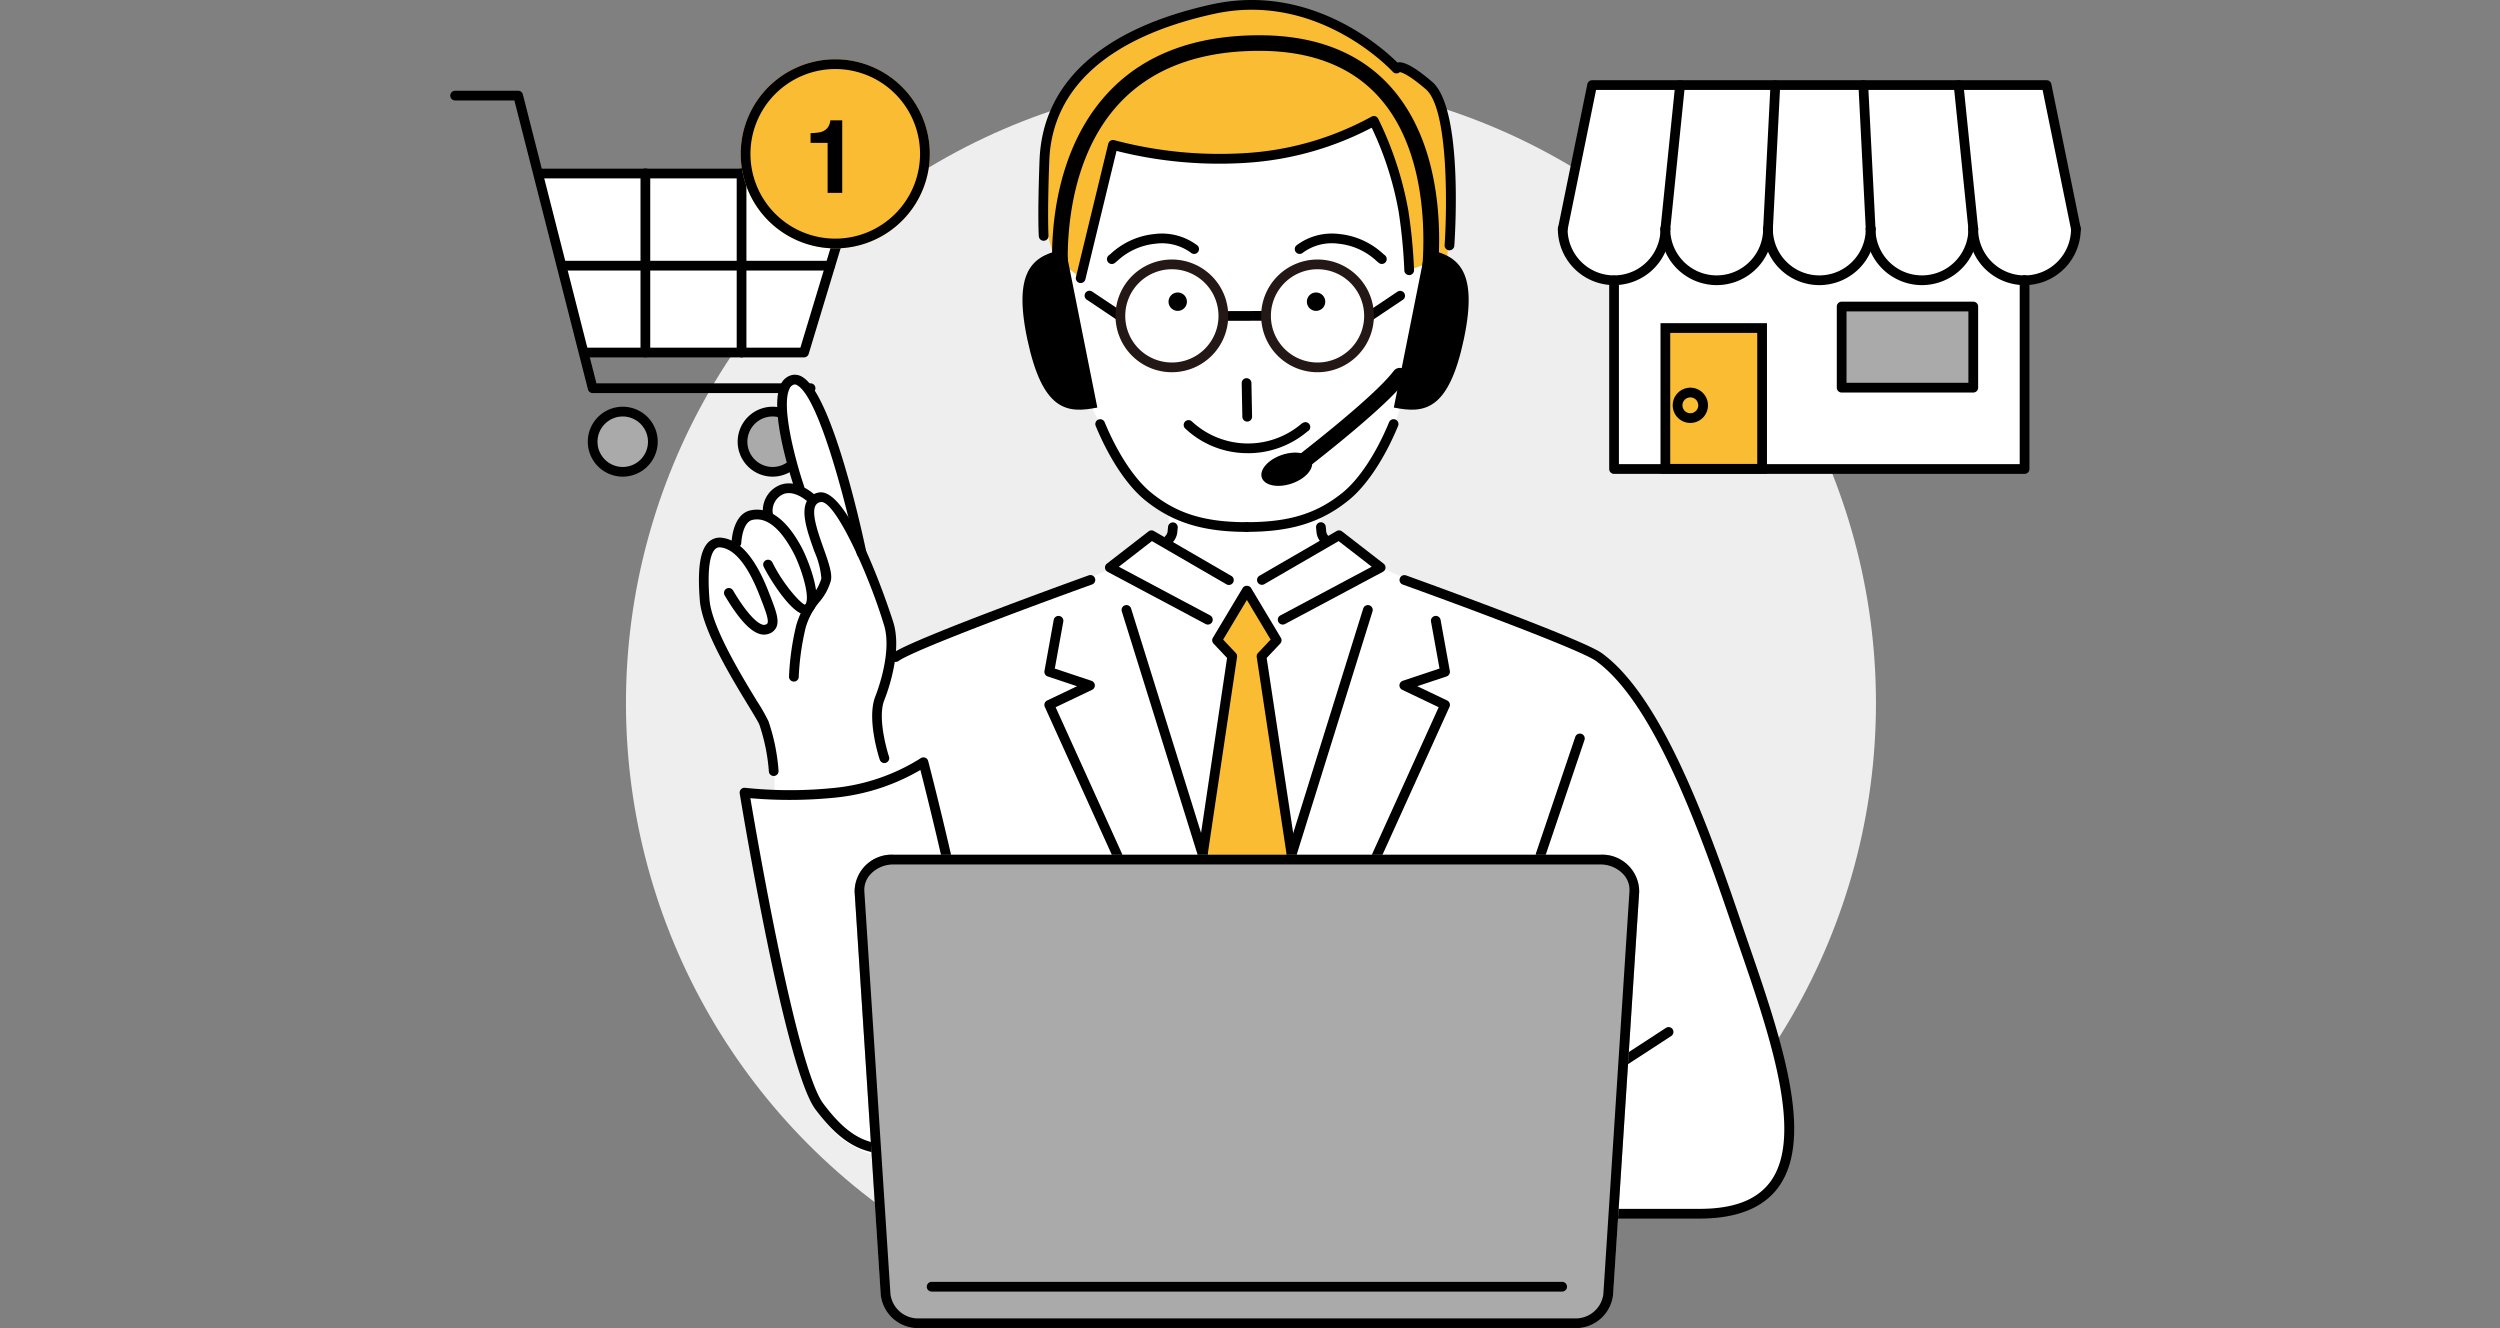<svg xmlns="http://www.w3.org/2000/svg" xmlns:xlink="http://www.w3.org/1999/xlink" width="320" height="170" viewBox="0 0 320 170">
  <rect x="0" y="0" width="320" height="170" fill="#808080" stroke="none"/>
  <defs>
    <clipPath id="clip-path">
      <rect id="長方形_6609" data-name="長方形 6609" width="208.681" height="170" fill="none"/>
    </clipPath>
  </defs>
  <g id="グループ_7157" data-name="グループ 7157" transform="translate(-143 -3180)">
    <rect id="長方形_6493" data-name="長方形 6493" width="320" height="170" transform="translate(143 3180)" fill="none"/>
    <circle id="楕円形_27" data-name="楕円形 27" cx="80" cy="80" r="80" transform="translate(223.123 3190)" fill="#eee"/>
    <g id="グループ_7197" data-name="グループ 7197" transform="translate(200.659 3180)">
      <path id="パス_23646" data-name="パス 23646" d="M11.477,22.291H52.225L45.294,45.2H17.557" transform="translate(-0.042 -0.081)" fill="#fff"/>
      <g id="グループ_7192" data-name="グループ 7192">
        <g id="グループ_7191" data-name="グループ 7191" clip-path="url(#clip-path)">
          <path id="パス_23647" data-name="パス 23647" d="M46.068,50.354H18.2a.621.621,0,0,1-.6-.468L8.183,12.9H.623a.623.623,0,1,1,0-1.245H8.667a.623.623,0,0,1,.6.469l9.415,36.985H46.068a.623.623,0,1,1,0,1.245" transform="translate(0 -0.042)"/>
          <path id="パス_23648" data-name="パス 23648" d="M45.292,45.823H17.555a.623.623,0,1,1,0-1.245H44.829l6.554-21.666H11.475a.623.623,0,1,1,0-1.245H52.223a.624.624,0,0,1,.6.8L45.889,45.382a.625.625,0,0,1-.6.441" transform="translate(-0.039 -0.078)"/>
          <path id="パス_23649" data-name="パス 23649" d="M37.394,45.823a.622.622,0,0,1-.623-.623V22.289a.623.623,0,1,1,1.245,0V45.2a.622.622,0,0,1-.623.623" transform="translate(-0.133 -0.078)"/>
          <path id="パス_23650" data-name="パス 23650" d="M25.037,45.823a.622.622,0,0,1-.623-.623V22.289a.623.623,0,1,1,1.245,0V45.2a.622.622,0,0,1-.623.623" transform="translate(-0.088 -0.078)"/>
          <path id="パス_23651" data-name="パス 23651" d="M48.664,34.75H14.48a.623.623,0,0,1,0-1.245H48.664a.623.623,0,0,1,0,1.245" transform="translate(-0.05 -0.121)"/>
          <path id="パス_23652" data-name="パス 23652" d="M37.519,56.724a3.853,3.853,0,1,0,3.853-3.853,3.853,3.853,0,0,0-3.853,3.853" transform="translate(-0.136 -0.192)" fill="#aaa"/>
          <path id="パス_23653" data-name="パス 23653" d="M41.37,61.2a4.475,4.475,0,1,1,4.476-4.474A4.479,4.479,0,0,1,41.37,61.2m0-7.7a3.23,3.23,0,1,0,3.23,3.231,3.234,3.234,0,0,0-3.23-3.231" transform="translate(-0.134 -0.189)"/>
          <path id="パス_23654" data-name="パス 23654" d="M18.266,56.724a3.853,3.853,0,1,0,3.853-3.853,3.853,3.853,0,0,0-3.853,3.853" transform="translate(-0.066 -0.192)" fill="#aaa"/>
          <path id="パス_23655" data-name="パス 23655" d="M22.117,61.2a4.475,4.475,0,1,1,4.476-4.474A4.479,4.479,0,0,1,22.117,61.2m0-7.7a3.23,3.23,0,1,0,3.23,3.231,3.234,3.234,0,0,0-3.23-3.231" transform="translate(-0.064 -0.189)"/>
          <path id="パス_23656" data-name="パス 23656" d="M61.489,19.718a12.1,12.1,0,1,1-12.1-12.1,12.1,12.1,0,0,1,12.1,12.1" transform="translate(-0.135 -0.028)" fill="#fabc32"/>
          <path id="パス_23657" data-name="パス 23657" d="M49.389,8.864A10.854,10.854,0,1,1,38.534,19.719,10.867,10.867,0,0,1,49.389,8.864m0-1.245a12.1,12.1,0,1,0,12.1,12.1,12.1,12.1,0,0,0-12.1-12.1" transform="translate(-0.135 -0.028)"/>
          <path id="パス_23658" data-name="パス 23658" d="M46.262,18.339V17.1a7.975,7.975,0,0,0,1.207-.116,1.7,1.7,0,0,0,.894-.486,1.615,1.615,0,0,0,.358-.666,1.522,1.522,0,0,0,.07-.372h1.523v9.281H48.444v-6.4Z" transform="translate(-0.168 -0.056)"/>
          <path id="パス_23659" data-name="パス 23659" d="M58.642,83.634,76.135,76.5l8.548-3.657,5.166-4.214,2.109,1.223.163-4.381s-5.691-4.078-7.235-7.7S81,49.974,81,49.974l-2.24-19.137,4.154-17.354,38.775-.35,3.966,10.239.678,12.351-4.643,16.388a40.636,40.636,0,0,1-1.905,5.157c-.815,1.527-4.228,5.328-5.592,6.786a6.854,6.854,0,0,1-2.745,1.866l.137,4.024,2.274-1.317,5.089,3.944,7.385,3.28s18.335,6.522,20.34,8.095a35.18,35.18,0,0,1,8.77,11.227c2.556,5.34,6.851,16.075,8.109,19.736s4.979,14.426,5.787,17.455,2.42,7.511,2.051,10.1.263,7.615-2.031,9.549-3.45,3.213-7.018,3.336-15.817,0-15.817,0l-88.358-6.939s-9.625.733-12.678-10.1-5.909-26.362-7.206-31.1.146-5.635.146-5.635l3.111.2a19.9,19.9,0,0,0-.486-6.242,33.774,33.774,0,0,0-4.335-8.951c-1.522-2.165-4.027-6.473-3.974-9.07s-.474-6.023.371-6.957.974-1.222,1.685-1.054a8.2,8.2,0,0,1,1.523.58s.533-3.073,1.434-3.585.891-.685,1.963-.588A1.142,1.142,0,0,0,41.039,64.9c.179-1.18.443-2.011,1.849-2.12s2.022.12,1.723-.841-2.538-8.3-2.35-10.339.865-3.054,1.459-3.122,3.172,1.748,4.818,7.55,4.6,16.2,4.6,16.2A77.745,77.745,0,0,1,56,80.188a14.885,14.885,0,0,1,.237,3.962Z" transform="translate(-0.118 -0.048)" fill="#fff"/>
          <path id="パス_23660" data-name="パス 23660" d="M80.942,35.609,85.08,18.548a52.769,52.769,0,0,0,17.644,1.629,38.5,38.5,0,0,0,15.745-4.7,44.134,44.134,0,0,1,3.8,11.582,67,67,0,0,1,.723,7.51l4.886-1.719s1.448-18.64-2.352-21.9-4.162-2.172-4.162-2.172S111.773-1.9,97.838,1.175,76.846,11.129,76.3,20.539,77.75,33.025,77.75,33.025Z" transform="translate(-0.276 -0.002)" fill="#fabc32"/>
          <path id="パス_23661" data-name="パス 23661" d="M128.148,32.039a.323.323,0,0,1-.044,0,.623.623,0,0,1-.579-.664c.322-4.7.516-17.451-2.406-19.953-2.227-1.909-3.095-2.162-3.33-2.193a.614.614,0,0,1-.3.157.623.623,0,0,1-.59-.193c-.094-.1-9.532-10.373-22.929-7.409-13.424,2.963-20.7,9.458-21.046,18.779-.263,7.1-.1,9.565-.1,9.589a.622.622,0,0,1-1.241.089c-.008-.1-.174-2.537.092-9.724C76.047,10.563,83.662,3.665,97.7.565,110.352-2.226,119.611,6.143,121.479,8c.565-.118,1.661.081,4.45,2.471,3.925,3.363,2.962,19.191,2.84,20.986a.624.624,0,0,1-.621.58" transform="translate(-0.274 0)"/>
          <path id="パス_23662" data-name="パス 23662" d="M56.54,148.085c-3.966,0-6.632-1.691-9.673-5.714-3.9-5.158-9.473-39.021-9.708-40.46a.623.623,0,0,1,.168-.534.614.614,0,0,1,.53-.183,55.313,55.313,0,0,0,11.5,0,25.413,25.413,0,0,0,10.964-3.785.63.63,0,0,1,.573-.075.622.622,0,0,1,.388.428c.22.843,5.385,20.75,5.953,28.334.35,4.673.9,20.036-6.652,21.531a20.937,20.937,0,0,1-4.039.454M38.523,102.52c.889,5.276,5.943,34.608,9.338,39.1,3.7,4.9,6.5,5.971,12.477,4.79,5.205-1.029,6.332-11.118,5.65-20.215-.5-6.611-4.7-23.364-5.7-27.286a26.894,26.894,0,0,1-10.809,3.529,58,58,0,0,1-10.954.083" transform="translate(-0.135 -0.352)"/>
          <path id="パス_23663" data-name="パス 23663" d="M55.7,97.9a.623.623,0,0,1-.591-.426c-.068-.2-1.646-5.01-.631-7.944.038-.092,2.29-5.564,1.193-9.231-1.962-6.552-6.365-16.251-8.16-15.8a.883.883,0,0,0-.627.444c-.547,1.02.326,3.479,1.026,5.454.641,1.807,1.148,3.235.94,4.153a7.1,7.1,0,0,1-1.462,2.713,9.162,9.162,0,0,0-1.766,3.314,33.141,33.141,0,0,0-.885,6.293.61.61,0,0,1-.644.6.623.623,0,0,1-.6-.644,33.875,33.875,0,0,1,.928-6.571,10.316,10.316,0,0,1,1.97-3.737,6.068,6.068,0,0,0,1.245-2.245,10.568,10.568,0,0,0-.9-3.46c-.864-2.435-1.759-4.954-.949-6.461a2.113,2.113,0,0,1,1.423-1.063c4.068-1.039,9.6,16.472,9.653,16.65,1.226,4.1-1.121,9.792-1.223,10.033-.863,2.5.635,7.062.65,7.108a.623.623,0,0,1-.395.787.642.642,0,0,1-.2.032" transform="translate(-0.158 -0.229)"/>
          <path id="パス_23664" data-name="パス 23664" d="M41.492,99.576a.623.623,0,0,1-.621-.587,24.153,24.153,0,0,0-1.213-5.977c-.111-.3-.708-1.284-1.4-2.422-2.22-3.648-5.932-9.754-6.225-13.495-.318-4.052.034-6.419,1.106-7.449a2.079,2.079,0,0,1,1.731-.56c2.271.267,4.268,2.565,5.935,6.83l.122.311c.837,2.139,1.342,3.431.881,4.357a1.636,1.636,0,0,1-1.089.834c-1.49.418-3.29-1.209-5.515-4.98a.623.623,0,0,1,1.073-.632c2.08,3.526,3.52,4.574,4.1,4.413.255-.072.3-.16.313-.189.215-.433-.339-1.849-.926-3.349l-.123-.312c-1.021-2.614-2.7-5.787-4.919-6.045a.809.809,0,0,0-.723.218c-.523.5-1.074,2.032-.727,6.455.269,3.446,4.028,9.626,6.047,12.946a23.482,23.482,0,0,1,1.507,2.638,25.011,25.011,0,0,1,1.286,6.336.622.622,0,0,1-.586.658h-.037" transform="translate(-0.116 -0.25)"/>
          <path id="パス_23665" data-name="パス 23665" d="M45.565,78.9c-1.768,0-4.64-4.693-5.342-6.123a.622.622,0,0,1,1.117-.548c1.339,2.725,3.525,5.191,4.171,5.416a.4.4,0,0,0,.141-.205c.474-1.228-.814-5.01-1.692-6.591-.635-1.145-2.562-4.632-5.158-4.068-1.332.285-1.446,2.938-1.447,2.965a.623.623,0,0,1-1.245-.034c0-.148.123-3.655,2.431-4.15,3.494-.743,5.762,3.339,6.508,4.681.614,1.106,2.539,5.644,1.765,7.646a1.55,1.55,0,0,1-.962.964.9.9,0,0,1-.287.047" transform="translate(-0.131 -0.237)"/>
          <path id="パス_23666" data-name="パス 23666" d="M40.82,66.806a.622.622,0,0,1-.611-.506,3.509,3.509,0,0,1,2.15-4.009c2.3-.846,4.509,1.353,4.6,1.447a.623.623,0,0,1-.885.877c-.017-.018-1.743-1.729-3.287-1.154a2.3,2.3,0,0,0-1.357,2.607.623.623,0,0,1-.5.728.67.67,0,0,1-.118.011" transform="translate(-0.145 -0.225)"/>
          <path id="パス_23667" data-name="パス 23667" d="M52.767,71.562a.621.621,0,0,1-.608-.5c-1.136-5.42-4.714-19.86-7.592-21.557a.558.558,0,0,0-.467-.1.884.884,0,0,0-.539.509c-1.182,2.316.93,9.778,1.843,12.458a.623.623,0,1,1-1.179.4c-.354-1.037-3.408-10.224-1.775-13.425a2.128,2.128,0,0,1,1.282-1.135,1.788,1.788,0,0,1,1.466.213c3.873,2.284,7.75,20.324,8.178,22.375a.62.62,0,0,1-.481.736.565.565,0,0,1-.129.014" transform="translate(-0.152 -0.174)"/>
          <path id="パス_23668" data-name="パス 23668" d="M100.724,82.255l-4.148,27.96h11.436l-4.15-27.96Z" transform="translate(-0.35 -0.298)" fill="#fabc32"/>
          <path id="パス_23669" data-name="パス 23669" d="M102.3,75.857l-3.816,6.375L102.3,86.27l3.816-4.038Z" transform="translate(-0.357 -0.275)" fill="#fabc32"/>
          <path id="パス_23670" data-name="パス 23670" d="M160.316,156.246h-10.8a.623.623,0,0,1,0-1.245h10.8c4.441,0,7.43-1.166,9.139-3.563,4.254-5.969-.249-19.009-4.222-30.513-.389-1.126-.775-2.245-1.152-3.351-4.556-13.386-10.14-27.74-17.006-32.7-1.92-1.386-17.03-7.009-24.752-9.787a.623.623,0,0,1,.422-1.172c.918.33,22.519,8.115,25.059,9.949,7.149,5.164,12.836,19.735,17.457,33.309.376,1.1.761,2.221,1.149,3.345,4.269,12.365,8.685,25.151,4.059,31.641-1.932,2.712-5.349,4.087-10.153,4.087" transform="translate(-0.442 -0.268)"/>
          <path id="パス_23671" data-name="パス 23671" d="M108.052,110.311a.622.622,0,0,1-.595-.808l9.766-31.333a.622.622,0,0,1,1.189.37l-9.766,31.334a.623.623,0,0,1-.595.437" transform="translate(-0.389 -0.282)"/>
          <path id="パス_23672" data-name="パス 23672" d="M109.173,132.035a.623.623,0,0,1-.567-.88l18.279-40.344-4.666-2.228a.623.623,0,0,1,.072-1.154l4.7-1.567-1.086-6a.623.623,0,1,1,1.226-.222l1.183,6.532a.623.623,0,0,1-.416.7l-3.753,1.25,3.825,1.826a.622.622,0,0,1,.3.819l-18.532,40.9a.623.623,0,0,1-.567.366" transform="translate(-0.393 -0.287)"/>
          <path id="パス_23673" data-name="パス 23673" d="M96.6,110.311a.622.622,0,0,1-.595-.437L86.244,78.539a.622.622,0,1,1,1.189-.37L97.2,109.5a.622.622,0,0,1-.595.808" transform="translate(-0.312 -0.282)"/>
          <path id="パス_23674" data-name="パス 23674" d="M108.009,110.3a.623.623,0,0,1-.615-.529l-3.846-25.394a.625.625,0,0,1,.164-.52l1.618-1.715-3.039-5.077-3.04,5.077,1.617,1.713a.62.62,0,0,1,.163.518l-3.777,25.4a.623.623,0,0,1-1.232-.183l3.732-25.1-1.733-1.835a.621.621,0,0,1-.082-.747l3.816-6.375a.647.647,0,0,1,1.068,0l3.816,6.375a.624.624,0,0,1-.082.747l-1.734,1.837,3.8,25.092a.622.622,0,0,1-.617.716" transform="translate(-0.348 -0.273)"/>
          <path id="パス_23675" data-name="パス 23675" d="M95.451,132.035a.624.624,0,0,1-.568-.366l-18.531-40.9a.621.621,0,0,1,.3-.819l3.825-1.826-3.753-1.25a.623.623,0,0,1-.416-.7l1.183-6.532a.623.623,0,1,1,1.226.222l-1.086,6,4.7,1.567a.623.623,0,0,1,.072,1.154l-4.666,2.228,18.279,40.344a.623.623,0,0,1-.566.88" transform="translate(-0.276 -0.287)"/>
          <line id="線_798" data-name="線 798" x1="5.578" y2="3.633" transform="translate(150.343 132.09)" fill="#fff"/>
          <path id="パス_23676" data-name="パス 23676" d="M150.889,136.823a.623.623,0,0,1-.341-1.144l5.578-3.633a.622.622,0,1,1,.679,1.043l-5.577,3.632a.611.611,0,0,1-.339.1" transform="translate(-0.544 -0.478)"/>
          <line id="線_799" data-name="線 799" x1="5.028" y2="14.89" transform="translate(139.539 94.517)" fill="#fff"/>
          <path id="パス_23677" data-name="パス 23677" d="M140.045,110.37a.633.633,0,0,1-.2-.033.623.623,0,0,1-.391-.789l5.028-14.89a.623.623,0,0,1,1.18.4l-5.028,14.889a.622.622,0,0,1-.59.423" transform="translate(-0.505 -0.341)"/>
          <path id="パス_23678" data-name="パス 23678" d="M106.9,80.192a.623.623,0,0,1-.294-1.173l11.691-6.23-4.236-3.281-9.508,5.512a.623.623,0,1,1-.625-1.078L113.8,68.22a.619.619,0,0,1,.693.047l5.328,4.128a.623.623,0,0,1-.089,1.042L107.2,80.119a.618.618,0,0,1-.292.073" transform="translate(-0.375 -0.247)"/>
          <path id="パス_23679" data-name="パス 23679" d="M97.248,80.192a.618.618,0,0,1-.292-.073L84.415,73.437a.623.623,0,0,1-.089-1.042l5.328-4.128a.619.619,0,0,1,.693-.047l9.873,5.722A.623.623,0,1,1,99.6,75.02l-9.509-5.512-4.236,3.281,11.691,6.23a.623.623,0,0,1-.294,1.173" transform="translate(-0.305 -0.247)"/>
          <path id="パス_23680" data-name="パス 23680" d="M57.2,84.993a.623.623,0,0,1-.366-1.128c2.54-1.834,24.14-9.619,25.058-9.949a.623.623,0,1,1,.422,1.172c-7.722,2.779-22.832,8.4-24.751,9.787a.62.62,0,0,1-.364.118" transform="translate(-0.205 -0.268)"/>
          <path id="パス_23681" data-name="パス 23681" d="M102.243,68.276c-5.638,0-9.536-1.214-13.04-4.06-2.282-1.854-4.583-5.32-6.313-9.5a.622.622,0,1,1,1.15-.477c1.655,4,3.822,7.287,5.949,9.014,3.306,2.687,6.855,3.782,12.253,3.782a.623.623,0,0,1,0,1.245" transform="translate(-0.3 -0.195)"/>
          <path id="パス_23682" data-name="パス 23682" d="M102.312,68.276a.623.623,0,1,1,0-1.245c5.4,0,8.947-1.1,12.253-3.782,2.127-1.728,4.294-5.013,5.949-9.014a.622.622,0,1,1,1.15.477c-1.73,4.185-4.031,7.65-6.313,9.5-3.5,2.847-7.4,4.06-13.04,4.06" transform="translate(-0.368 -0.195)"/>
          <path id="パス_23683" data-name="パス 23683" d="M110.617,59.194c.343,1.013-.808,2.319-2.572,2.914s-3.47.259-3.813-.754.809-2.319,2.572-2.915,3.47-.258,3.813.755" transform="translate(-0.377 -0.211)"/>
          <path id="パス_23684" data-name="パス 23684" d="M125.471,37.162a.932.932,0,0,1-.157-.013,1,1,0,0,1-.828-1.139c.022-.146,2.22-14.706-5.081-23.247-3.538-4.141-8.782-6.24-15.587-6.24-7.865,0-13.967,2.342-18.138,6.961-7.579,8.4-6.314,21.677-6.3,21.811A1,1,0,0,1,77.4,35.5c-.059-.579-1.378-14.273,6.8-23.341C88.755,7.1,95.358,4.53,103.818,4.53c7.418,0,13.174,2.337,17.108,6.945,7.9,9.248,5.629,24.214,5.527,24.848a1,1,0,0,1-.981.84" transform="translate(-0.28 -0.016)"/>
          <path id="パス_23685" data-name="パス 23685" d="M83.065,52.283c-3.832.765-7,.527-8.966-8.766s1.078-10.773,4.91-11.539" transform="translate(-0.266 -0.116)"/>
          <path id="パス_23686" data-name="パス 23686" d="M121.189,52.283c3.832.765,7,.527,8.966-8.766s-1.078-10.773-4.91-11.539" transform="translate(-0.439 -0.116)"/>
          <path id="パス_23687" data-name="パス 23687" d="M108.229,61.232a1,1,0,0,1-.6-1.79c.109-.083,10.919-8.311,13.535-11.848a1,1,0,0,1,1.6,1.185c-2.784,3.765-13.478,11.906-13.932,12.251a.993.993,0,0,1-.6.2" transform="translate(-0.388 -0.171)"/>
          <path id="パス_23688" data-name="パス 23688" d="M143.989,170.4H60.274a4.813,4.813,0,0,1-5.009-4.228L51.92,114.552a4.737,4.737,0,0,1,5.009-4.748h90.405a4.738,4.738,0,0,1,5.01,4.748L149,166.17a4.813,4.813,0,0,1-5.009,4.228" transform="translate(-0.188 -0.398)" fill="#aaa"/>
          <path id="パス_23689" data-name="パス 23689" d="M147.335,111.049a4.015,4.015,0,0,1,2.938,1.213,2.938,2.938,0,0,1,.828,2.208l-3.345,51.619a3.578,3.578,0,0,1-3.766,3.062H60.275a3.577,3.577,0,0,1-3.766-3.062L53.163,114.47a2.938,2.938,0,0,1,.828-2.208,4.014,4.014,0,0,1,2.938-1.213Zm0-1.245H56.93a4.738,4.738,0,0,0-5.01,4.747l3.346,51.619a4.812,4.812,0,0,0,5.009,4.227H143.99A4.812,4.812,0,0,0,149,166.17l3.346-51.619a4.738,4.738,0,0,0-5.01-4.747" transform="translate(-0.188 -0.398)"/>
          <path id="パス_23690" data-name="パス 23690" d="M142.541,165.917H61.79a.623.623,0,0,1,0-1.245h80.751a.623.623,0,0,1,0,1.245" transform="translate(-0.222 -0.596)"/>
          <path id="パス_23691" data-name="パス 23691" d="M92.283,69.91a.622.622,0,0,1-.439-1.063,1.061,1.061,0,0,0,.278-.537l.062-.656a.623.623,0,0,1,1.24.112l-.063.663a2.293,2.293,0,0,1-.643,1.3.62.62,0,0,1-.435.178" transform="translate(-0.332 -0.243)"/>
          <path id="パス_23692" data-name="パス 23692" d="M112.337,69.909a.622.622,0,0,1-.433-.177,2.3,2.3,0,0,1-.642-1.3l-.063-.667a.624.624,0,0,1,.57-.673.633.633,0,0,1,.672.569l.061.652a1.057,1.057,0,0,0,.278.537.624.624,0,0,1-.442,1.062" transform="translate(-0.403 -0.243)"/>
          <path id="パス_23693" data-name="パス 23693" d="M84.96,33.9a.623.623,0,0,1-.329-1.152c.048-.033.118-.1.212-.177a9.641,9.641,0,0,1,5.609-2.51,7.5,7.5,0,0,1,5.462,1.467.623.623,0,1,1-.837.923,6.281,6.281,0,0,0-4.531-1.147,8.353,8.353,0,0,0-4.892,2.212,3.372,3.372,0,0,1-.375.295.606.606,0,0,1-.32.09" transform="translate(-0.305 -0.109)"/>
          <path id="パス_23694" data-name="パス 23694" d="M102.353,54.139a.622.622,0,0,1-.623-.611l-.083-4.287a.623.623,0,1,1,1.245-.023l.083,4.286a.623.623,0,0,1-.611.635Z" transform="translate(-0.368 -0.176)"/>
          <path id="パス_23695" data-name="パス 23695" d="M102.326,58.2a11.581,11.581,0,0,1-7.979-3.2.622.622,0,0,1,.9-.857,10.55,10.55,0,0,0,13.875.416,1.678,1.678,0,0,1,.415-.28.622.622,0,0,1,.522,1.128c-.038.027-.092.072-.161.127a11.733,11.733,0,0,1-7.573,2.67" transform="translate(-0.341 -0.195)"/>
          <path id="パス_23696" data-name="パス 23696" d="M94.581,38.97a1.176,1.176,0,1,1-.938-1.374,1.176,1.176,0,0,1,.938,1.374" transform="translate(-0.334 -0.136)"/>
          <path id="パス_23697" data-name="パス 23697" d="M119.617,33.9a.6.6,0,0,1-.31-.087,3.448,3.448,0,0,1-.376-.3,8.367,8.367,0,0,0-4.893-2.211,6.249,6.249,0,0,0-4.532,1.15.623.623,0,0,1-.834-.926,7.521,7.521,0,0,1,5.461-1.467,9.651,9.651,0,0,1,5.608,2.509c.1.083.168.146.216.179a.635.635,0,0,1,.181.858.622.622,0,0,1-.522.291" transform="translate(-0.393 -0.109)"/>
          <path id="パス_23698" data-name="パス 23698" d="M110.04,38.97a1.176,1.176,0,1,0,.938-1.374,1.176,1.176,0,0,0-.938,1.374" transform="translate(-0.398 -0.136)"/>
          <path id="パス_23699" data-name="パス 23699" d="M80.958,36.284a.624.624,0,0,1-.606-.769l4.137-17.062A.624.624,0,0,1,85.273,18a52.565,52.565,0,0,0,17.413,1.605A38.27,38.27,0,0,0,118.155,15a.622.622,0,0,1,.886.25,44.21,44.21,0,0,1,3.86,11.777,67.3,67.3,0,0,1,.729,7.593.623.623,0,1,1-1.245,0,68.149,68.149,0,0,0-.718-7.428A42.182,42.182,0,0,0,118.211,16.4a40.056,40.056,0,0,1-15.419,4.45,53.567,53.567,0,0,1-17.245-1.479L81.562,35.808a.621.621,0,0,1-.6.476" transform="translate(-0.291 -0.054)"/>
          <path id="パス_23700" data-name="パス 23700" d="M99.615,41.212a.623.623,0,0,1,0-1.245l4.535-.013h0a.623.623,0,0,1,0,1.245l-4.535.013Z" transform="translate(-0.359 -0.145)"/>
          <path id="パス_23701" data-name="パス 23701" d="M85.965,41.19a.623.623,0,0,1-.346-.1L81.756,38.5a.623.623,0,1,1,.693-1.035l3.863,2.587a.622.622,0,0,1-.348,1.14" transform="translate(-0.295 -0.135)"/>
          <path id="パス_23702" data-name="パス 23702" d="M118.138,41.19a.622.622,0,0,1-.348-1.14l3.864-2.587a.623.623,0,0,1,.693,1.035l-3.864,2.588a.623.623,0,0,1-.346.1" transform="translate(-0.426 -0.135)"/>
          <path id="パス_23703" data-name="パス 23703" d="M92.65,47.767a7.214,7.214,0,1,1,7.214-7.214,7.221,7.221,0,0,1-7.214,7.214m0-13.182a5.968,5.968,0,1,0,5.968,5.968,5.975,5.975,0,0,0-5.968-5.968" transform="translate(-0.309 -0.121)" fill="#231815"/>
          <path id="パス_23704" data-name="パス 23704" d="M111.362,47.767a7.214,7.214,0,1,1,7.214-7.214,7.222,7.222,0,0,1-7.214,7.214m0-13.182a5.968,5.968,0,1,0,5.968,5.968,5.976,5.976,0,0,0-5.968-5.968" transform="translate(-0.377 -0.121)" fill="#231815"/>
          <path id="パス_23705" data-name="パス 23705" d="M204.818,11.076H146.646l-3.758,18.415a6.569,6.569,0,0,0,6.569,6.568V60.218h52.55V36.059a6.568,6.568,0,0,0,6.568-6.568Z" transform="translate(-0.518 -0.04)" fill="#fff"/>
          <path id="パス_23706" data-name="パス 23706" d="M202.029,60.785H149.48a.623.623,0,0,1-.623-.623V36a.623.623,0,0,1,1.245,0V59.539h51.3V36a.623.623,0,1,1,1.245,0V60.162a.623.623,0,0,1-.623.623" transform="translate(-0.539 -0.128)"/>
          <path id="パス_23707" data-name="パス 23707" d="M208.573,29.967a.622.622,0,0,1-.61-.5l-3.656-17.915H147.153L143.5,29.468a.622.622,0,1,1-1.22-.249l3.757-18.413a.622.622,0,0,1,.611-.5h58.17a.625.625,0,0,1,.612.5l3.756,18.413a.621.621,0,0,1-.485.735.586.586,0,0,1-.125.012" transform="translate(-0.515 -0.037)"/>
          <path id="パス_23708" data-name="パス 23708" d="M149.455,36.6a7.2,7.2,0,0,1-7.192-7.192.623.623,0,1,1,1.245,0,5.946,5.946,0,0,0,11.893,0,.623.623,0,1,1,1.245,0,7.2,7.2,0,0,1-7.192,7.192" transform="translate(-0.515 -0.104)"/>
          <path id="パス_23709" data-name="パス 23709" d="M162.64,36.6a7.2,7.2,0,0,1-7.191-7.192.623.623,0,1,1,1.245,0,5.946,5.946,0,1,0,11.892,0,.623.623,0,1,1,1.245,0A7.2,7.2,0,0,1,162.64,36.6" transform="translate(-0.563 -0.104)"/>
          <path id="パス_23710" data-name="パス 23710" d="M175.826,36.6a7.2,7.2,0,0,1-7.192-7.192.623.623,0,1,1,1.245,0,5.946,5.946,0,0,0,11.893,0,.623.623,0,1,1,1.245,0,7.2,7.2,0,0,1-7.192,7.192" transform="translate(-0.611 -0.104)"/>
          <path id="パス_23711" data-name="パス 23711" d="M189.011,36.6a7.2,7.2,0,0,1-7.192-7.192.623.623,0,1,1,1.245,0,5.946,5.946,0,1,0,11.892,0,.623.623,0,1,1,1.245,0,7.2,7.2,0,0,1-7.191,7.192" transform="translate(-0.659 -0.104)"/>
          <path id="パス_23712" data-name="パス 23712" d="M202.2,36.6A7.2,7.2,0,0,1,195,29.411a.623.623,0,1,1,1.245,0,5.946,5.946,0,0,0,11.893,0,.623.623,0,1,1,1.245,0A7.2,7.2,0,0,1,202.2,36.6" transform="translate(-0.706 -0.104)"/>
          <path id="パス_23713" data-name="パス 23713" d="M156.073,29.967c-.021,0-.043,0-.064,0a.623.623,0,0,1-.557-.683l1.879-18.416a.623.623,0,0,1,1.24.127l-1.879,18.415a.623.623,0,0,1-.619.559" transform="translate(-0.563 -0.037)"/>
          <path id="パス_23714" data-name="パス 23714" d="M169.258,29.967h-.033a.622.622,0,0,1-.59-.654l.94-18.415a.623.623,0,0,1,1.243.065l-.94,18.414a.621.621,0,0,1-.621.59" transform="translate(-0.611 -0.037)"/>
          <path id="パス_23715" data-name="パス 23715" d="M182.437,29.967a.621.621,0,0,1-.621-.59l-.94-18.414a.621.621,0,0,1,.589-.654.613.613,0,0,1,.655.589l.94,18.415a.622.622,0,0,1-.59.654h-.033" transform="translate(-0.655 -0.037)"/>
          <path id="パス_23716" data-name="パス 23716" d="M195.619,29.967a.623.623,0,0,1-.619-.559l-1.878-18.415a.623.623,0,0,1,1.24-.127l1.878,18.416a.623.623,0,0,1-.557.683c-.021,0-.043,0-.064,0" transform="translate(-0.699 -0.037)"/>
          <rect id="長方形_6607" data-name="長方形 6607" width="16.849" height="10.384" transform="translate(178.072 39.237)" fill="#aaa"/>
          <path id="パス_23717" data-name="パス 23717" d="M195.565,50.385H178.718a.623.623,0,0,1-.623-.623V39.378a.624.624,0,0,1,.623-.623h16.848a.624.624,0,0,1,.623.623V49.762a.623.623,0,0,1-.623.623M179.34,49.139h15.6V40h-15.6Z" transform="translate(-0.645 -0.14)"/>
          <rect id="長方形_6608" data-name="長方形 6608" width="12.382" height="18.017" transform="translate(155.509 41.988)" fill="#fabc32"/>
          <path id="パス_23718" data-name="パス 23718" d="M169.076,60.779H155.449V41.516h13.627Zm-12.382-1.245h11.137V42.761H156.694Z" transform="translate(-0.563 -0.15)"/>
          <path id="パス_23719" data-name="パス 23719" d="M159.274,51.047a1.012,1.012,0,1,1-1.011,1.011,1.012,1.012,0,0,1,1.011-1.011m0-1.245a2.257,2.257,0,1,0,2.257,2.257,2.257,2.257,0,0,0-2.257-2.257" transform="translate(-0.569 -0.18)"/>
        </g>
      </g>
    </g>
  </g>
</svg>
